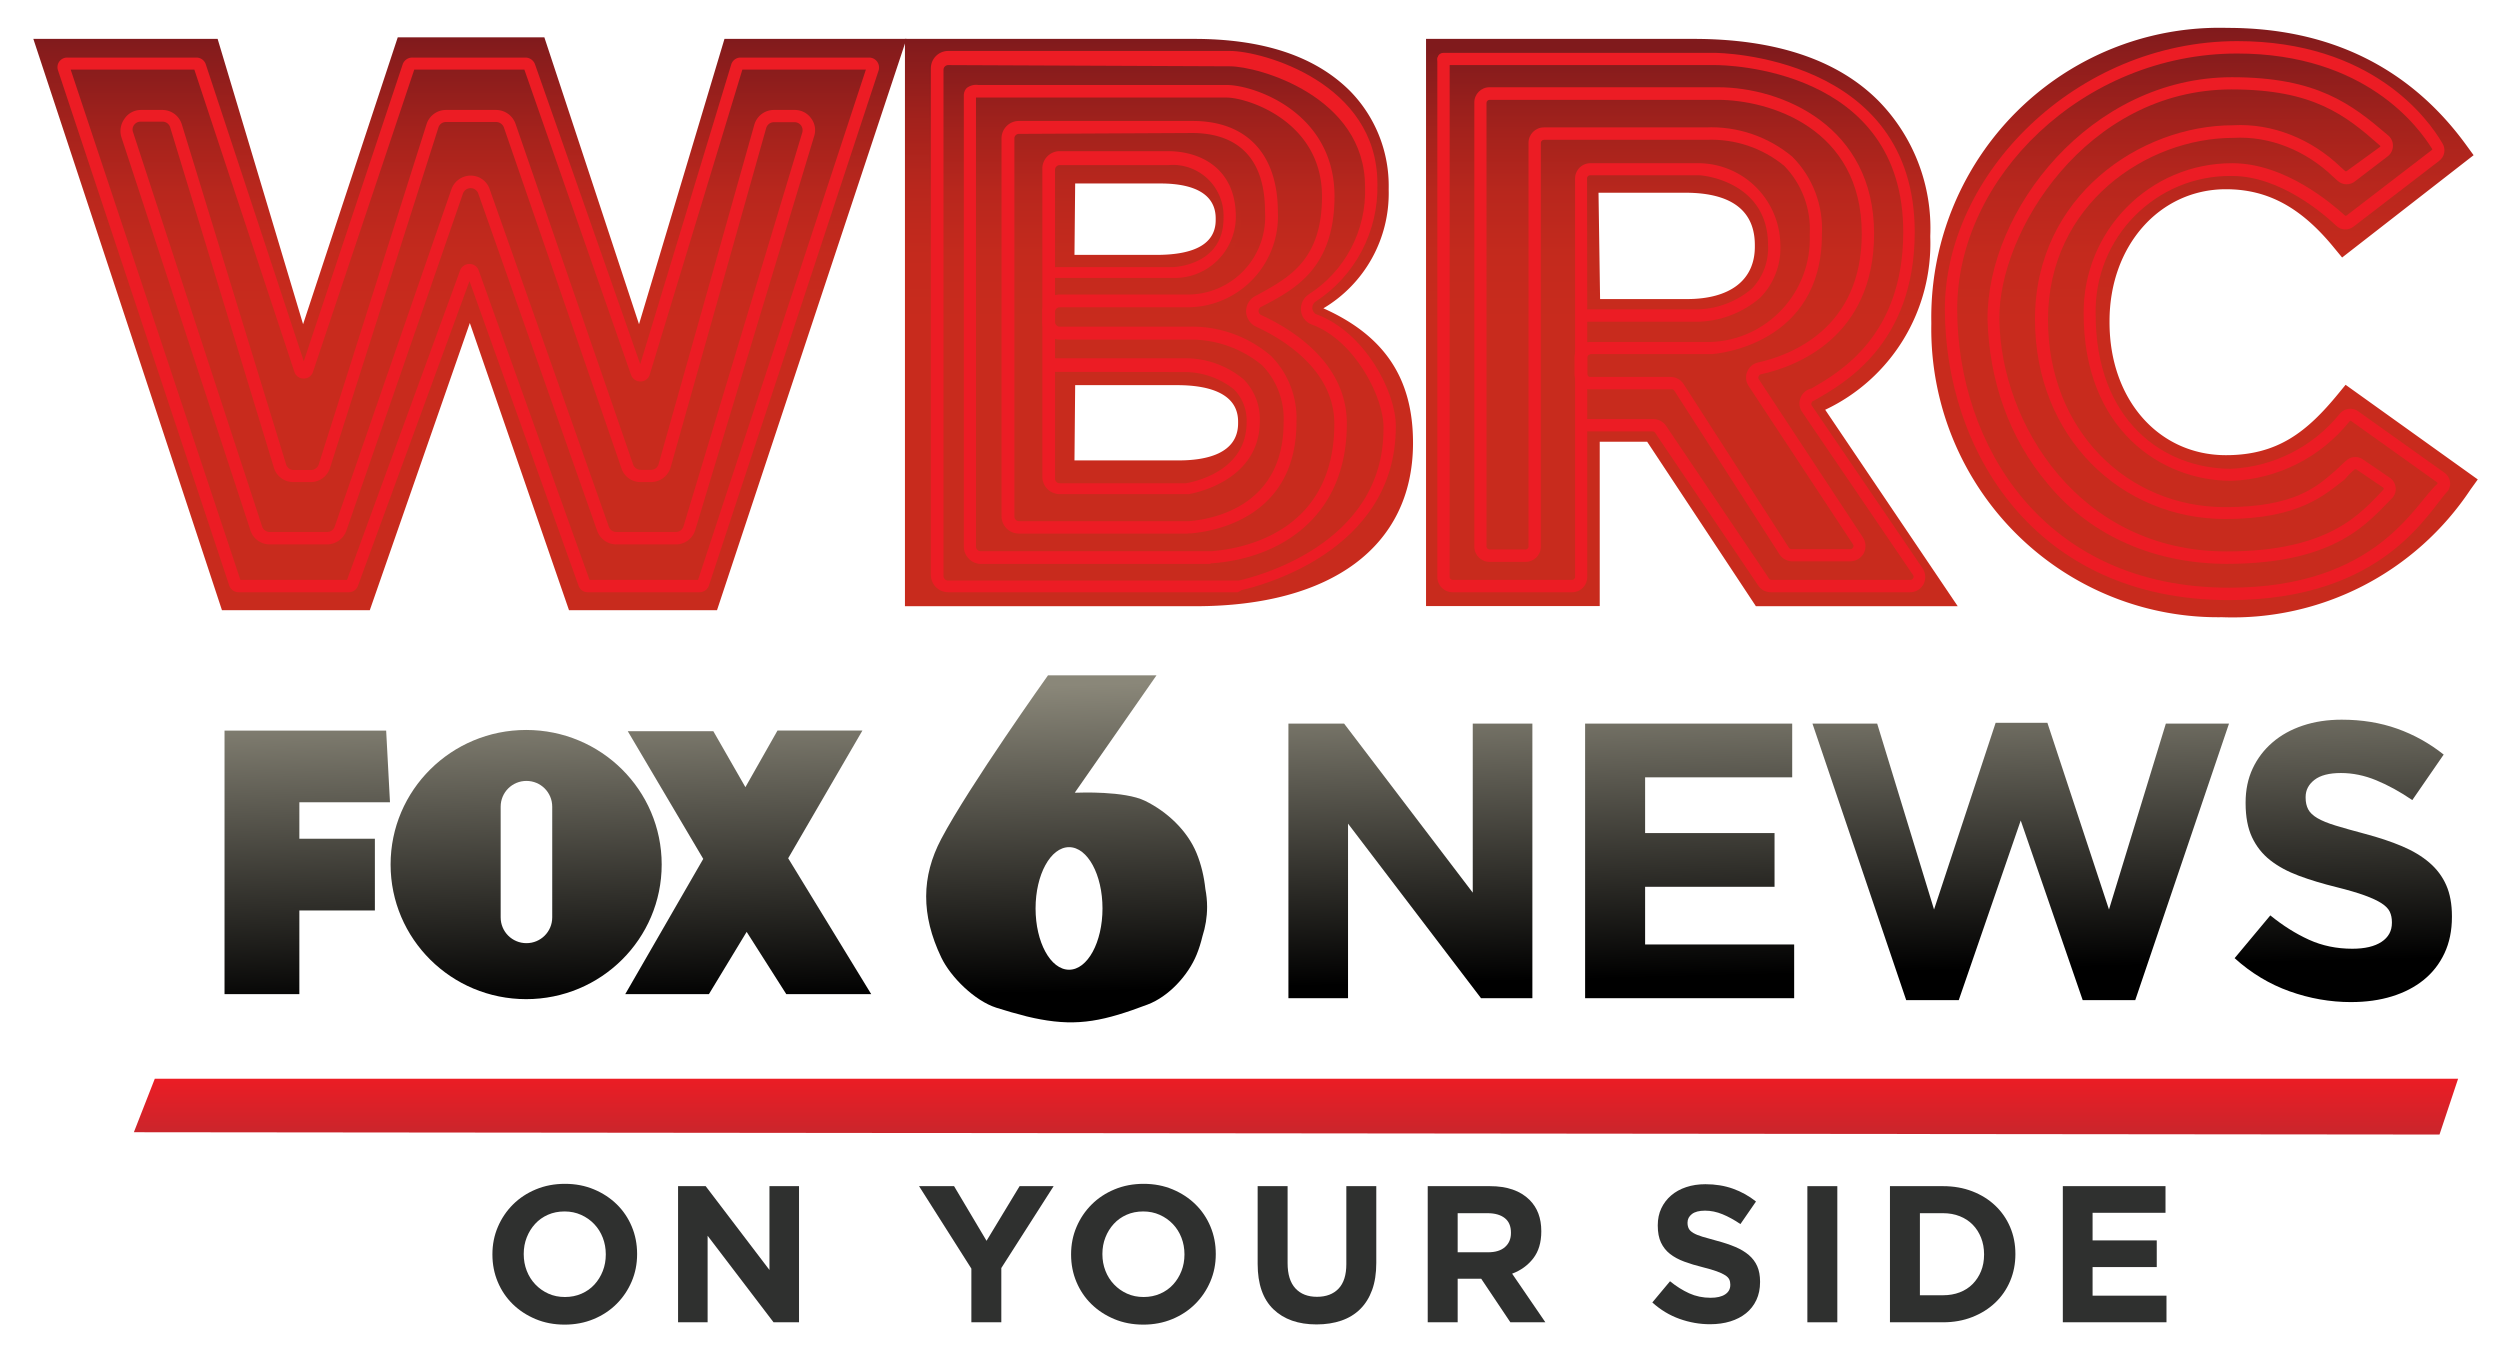 <?xml version="1.0" encoding="UTF-8" standalone="no"?>
<!-- Created with Inkscape (http://www.inkscape.org/) -->

<svg
   id="svg2985"
   version="1.1"
   inkscape:version="1.3.2 (091e20e, 2023-11-25, custom)"
   width="899.986"
   height="486.857"
   sodipodi:docname="Wbrc-news-black.svg"
   xmlns:inkscape="http://www.inkscape.org/namespaces/inkscape"
   xmlns:sodipodi="http://sodipodi.sourceforge.net/DTD/sodipodi-0.dtd"
   xmlns:xlink="http://www.w3.org/1999/xlink"
   xmlns="http://www.w3.org/2000/svg"
   xmlns:svg="http://www.w3.org/2000/svg"
   xmlns:rdf="http://www.w3.org/1999/02/22-rdf-syntax-ns#"
   xmlns:cc="http://creativecommons.org/ns#"
   xmlns:dc="http://purl.org/dc/elements/1.1/">
  <defs
     id="defs2989">
    <linearGradient
       id="linearGradient3921"
       inkscape:collect="always">
      <stop
         id="stop3923"
         offset="0"
         style="stop-color:black;stop-opacity:1" />
      <stop
         id="stop3925"
         offset="1"
         style="stop-color:#8a8779;stop-opacity:1" />
    </linearGradient>
    <linearGradient
       inkscape:collect="always"
       id="linearGradient3248">
      <stop
         style="stop-color:black;stop-opacity:1"
         offset="0"
         id="stop3250" />
      <stop
         style="stop-color:#8b887a;stop-opacity:1"
         offset="1"
         id="stop3252" />
    </linearGradient>
    <linearGradient
       inkscape:collect="always"
       id="linearGradient3069">
      <stop
         style="stop-color:#ed1c24;stop-opacity:1;"
         offset="0"
         id="stop3071" />
      <stop
         style="stop-color:#c8262c;stop-opacity:1"
         offset="1"
         id="stop3073" />
    </linearGradient>
    <linearGradient
       inkscape:collect="always"
       id="linearGradient3059">
      <stop
         style="stop-color:#861a1b;stop-opacity:1;"
         offset="0"
         id="stop3061" />
      <stop
         style="stop-color:#c9291d;stop-opacity:1"
         offset="1"
         id="stop3063" />
    </linearGradient>
    <linearGradient
       inkscape:collect="always"
       xlink:href="#linearGradient3059"
       id="linearGradient3065"
       x1="402.353"
       y1="33.178"
       x2="402.353"
       y2="234.917"
       gradientUnits="userSpaceOnUse" />
    <linearGradient
       inkscape:collect="always"
       xlink:href="#linearGradient3248"
       id="linearGradient3254"
       x1="487.53"
       y1="382.584"
       x2="487.53"
       y2="259.475"
       gradientUnits="userSpaceOnUse" />
    <linearGradient
       inkscape:collect="always"
       xlink:href="#linearGradient3059"
       id="linearGradient3365"
       gradientUnits="userSpaceOnUse"
       x1="402.353"
       y1="33.178"
       x2="402.353"
       y2="234.917" />
    <linearGradient
       inkscape:collect="always"
       xlink:href="#linearGradient3248"
       id="linearGradient3385"
       gradientUnits="userSpaceOnUse"
       x1="487.53"
       y1="382.584"
       x2="487.53"
       y2="259.475" />
    <linearGradient
       inkscape:collect="always"
       xlink:href="#linearGradient3059"
       id="linearGradient3647"
       gradientUnits="userSpaceOnUse"
       x1="402.353"
       y1="33.178"
       x2="402.353"
       y2="234.917" />
    <linearGradient
       inkscape:collect="always"
       xlink:href="#linearGradient3248"
       id="linearGradient3667"
       gradientUnits="userSpaceOnUse"
       x1="487.53"
       y1="382.584"
       x2="487.53"
       y2="259.475" />
    <linearGradient
       inkscape:collect="always"
       xlink:href="#linearGradient3059"
       id="linearGradient3737"
       gradientUnits="userSpaceOnUse"
       x1="402.353"
       y1="33.178"
       x2="402.353"
       y2="234.917" />
    <linearGradient
       inkscape:collect="always"
       xlink:href="#linearGradient3248"
       id="linearGradient3757"
       gradientUnits="userSpaceOnUse"
       x1="487.53"
       y1="382.584"
       x2="487.53"
       y2="259.475" />
    <linearGradient
       inkscape:collect="always"
       xlink:href="#linearGradient3069"
       id="linearGradient3780"
       gradientUnits="userSpaceOnUse"
       x1="548.598"
       y1="405.555"
       x2="548.598"
       y2="427.331" />
    <linearGradient
       inkscape:collect="always"
       xlink:href="#linearGradient3248"
       id="linearGradient3814"
       gradientUnits="userSpaceOnUse"
       x1="487.53"
       y1="382.584"
       x2="487.53"
       y2="259.475" />
    <linearGradient
       inkscape:collect="always"
       xlink:href="#linearGradient3059"
       id="linearGradient3848"
       gradientUnits="userSpaceOnUse"
       x1="402.353"
       y1="33.178"
       x2="402.353"
       y2="234.917" />
    <linearGradient
       inkscape:collect="always"
       xlink:href="#linearGradient3921"
       id="linearGradient3919"
       x1="457.591"
       y1="374.47"
       x2="454.868"
       y2="264.008"
       gradientUnits="userSpaceOnUse" />
    <linearGradient
       inkscape:collect="always"
       xlink:href="#linear-gradient"
       id="linearGradient55"
       gradientUnits="userSpaceOnUse"
       x1="62.84"
       y1="33.94"
       x2="62.84"
       y2="2.54" />
    <linearGradient
       id="linear-gradient"
       x1="62.84"
       y1="33.94"
       x2="62.84"
       y2="2.54"
       gradientUnits="userSpaceOnUse">
      <stop
         offset=".5"
         stop-color="#c82b1d"
         id="stop1" />
      <stop
         offset=".62"
         stop-color="#c42a1d"
         id="stop2" />
      <stop
         offset=".74"
         stop-color="#b8271d"
         id="stop3" />
      <stop
         offset=".85"
         stop-color="#a4221c"
         id="stop4" />
      <stop
         offset=".97"
         stop-color="#881c1c"
         id="stop5" />
      <stop
         offset="1"
         stop-color="#801a1c"
         id="stop6" />
    </linearGradient>
    <linearGradient
       inkscape:collect="always"
       xlink:href="#linear-gradient"
       id="linearGradient14"
       x1="62.84"
       y1="34.65"
       x2="62.84"
       y2="1.84" />
    <linearGradient
       inkscape:collect="always"
       xlink:href="#linear-gradient"
       id="linearGradient15"
       x1="102.51"
       y1="33.72"
       x2="102.51"
       y2="2.63" />
    <linearGradient
       inkscape:collect="always"
       xlink:href="#linear-gradient"
       id="linearGradient16"
       x1="102.51"
       y1="34.42"
       x2="102.51"
       y2="1.93" />
    <linearGradient
       inkscape:collect="always"
       xlink:href="#linear-gradient"
       id="linearGradient17"
       x1="132.88"
       y1="33.72"
       x2="132.88"
       y2="2.63" />
    <linearGradient
       inkscape:collect="always"
       xlink:href="#linear-gradient"
       id="linearGradient31"
       x1="133.2"
       y1="34.42"
       x2="133.2"
       y2="1.93" />
    <linearGradient
       inkscape:collect="always"
       xlink:href="#linear-gradient"
       id="linearGradient19"
       x1="162.59"
       y1="34.34"
       x2="162.59"
       y2="2.01" />
    <linearGradient
       inkscape:collect="always"
       xlink:href="#linear-gradient"
       id="linearGradient20"
       x1="162.73"
       y1="35.05"
       x2="162.73"
       y2="1.3" />
    <linearGradient
       inkscape:collect="always"
       xlink:href="#linear-gradient"
       id="linearGradient1"
       gradientUnits="userSpaceOnUse"
       x1="62.84"
       y1="33.94"
       x2="62.84"
       y2="2.54" />
    <linearGradient
       inkscape:collect="always"
       xlink:href="#linearGradient3921"
       id="linearGradient2"
       gradientUnits="userSpaceOnUse"
       x1="457.591"
       y1="374.47"
       x2="454.868"
       y2="264.008" />
    <linearGradient
       inkscape:collect="always"
       xlink:href="#linearGradient3921"
       id="linearGradient3"
       gradientUnits="userSpaceOnUse"
       x1="457.591"
       y1="374.47"
       x2="454.868"
       y2="264.008" />
    <linearGradient
       inkscape:collect="always"
       xlink:href="#linearGradient3921"
       id="linearGradient4"
       gradientUnits="userSpaceOnUse"
       x1="457.591"
       y1="374.47"
       x2="454.868"
       y2="264.008" />
    <linearGradient
       inkscape:collect="always"
       xlink:href="#linearGradient3921"
       id="linearGradient5"
       gradientUnits="userSpaceOnUse"
       x1="457.591"
       y1="374.47"
       x2="454.868"
       y2="264.008" />
    <linearGradient
       inkscape:collect="always"
       xlink:href="#linearGradient3921"
       id="linearGradient6"
       gradientUnits="userSpaceOnUse"
       x1="457.591"
       y1="374.47"
       x2="454.868"
       y2="264.008" />
    <linearGradient
       inkscape:collect="always"
       xlink:href="#linearGradient3921"
       id="linearGradient7"
       gradientUnits="userSpaceOnUse"
       x1="457.591"
       y1="374.47"
       x2="454.868"
       y2="264.008" />
    <linearGradient
       inkscape:collect="always"
       xlink:href="#linearGradient3921"
       id="linearGradient8"
       gradientUnits="userSpaceOnUse"
       x1="457.591"
       y1="374.47"
       x2="454.868"
       y2="264.008" />
    <linearGradient
       inkscape:collect="always"
       xlink:href="#linearGradient3921"
       id="linearGradient9"
       gradientUnits="userSpaceOnUse"
       x1="457.591"
       y1="374.47"
       x2="454.868"
       y2="264.008" />
  </defs>
  <sodipodi:namedview
     pagecolor="#ffffff"
     bordercolor="#666666"
     borderopacity="1"
     objecttolerance="10"
     gridtolerance="10"
     guidetolerance="10"
     inkscape:pageopacity="0"
     inkscape:pageshadow="2"
     inkscape:window-width="1920"
     inkscape:window-height="991"
     id="namedview2987"
     showgrid="false"
     inkscape:zoom="0.64521365"
     inkscape:cx="163.51173"
     inkscape:cy="349.49663"
     inkscape:window-x="-9"
     inkscape:window-y="-9"
     inkscape:window-maximized="1"
     inkscape:current-layer="svg2985"
     inkscape:showpageshadow="2"
     inkscape:pagecheckerboard="0"
     inkscape:deskcolor="#d1d1d1" />
  <g
     id="g3990"
     transform="translate(-46.452,-18.061)">
    <g
       style="fill:url(#linearGradient3919);fill-opacity:1"
       id="g3897">
      <path
         style="fill:url(#linearGradient2);fill-opacity:1;fill-rule:evenodd;stroke:none"
         d="M 127.281,281.062 V 306.875 320 v 25.812 30.125 h 26.938 v -30.125 h 27.188 V 320 h -27.188 v -13.125 h 32.625 l -1.375,-25.812 h -31.25 z"
         id="rect3158"
         inkscape:connector-curvature="0" />
      <path
         style="fill:url(#linearGradient3);fill-opacity:1;fill-rule:evenodd;stroke:none"
         d="m 235.875,280.844 c -26.954,0 -48.812,21.671 -48.812,48.438 0,26.766 21.859,48.469 48.812,48.469 26.954,0 48.781,-21.703 48.781,-48.469 0,-26.766 -21.828,-48.438 -48.781,-48.438 z m 0.094,18.344 c 5.144,0 9.281,4.137 9.281,9.281 v 39.844 c 0,5.144 -4.137,9.281 -9.281,9.281 -5.144,0 -9.281,-4.137 -9.281,-9.281 v -39.844 c 0,-5.144 4.137,-9.281 9.281,-9.281 z"
         id="path3169"
         inkscape:connector-curvature="0" />
      <path
         style="fill:url(#linearGradient4);fill-opacity:1;stroke:none"
         d="m 360.085,375.946 h -30.573 l -14.268,-22.42 -13.588,22.42 h -30.12 l 28.082,-48.691 -27.176,-45.973 h 30.8 l 11.55,20.156 11.55,-20.382 h 30.573 l -26.723,45.973 z"
         id="path3172"
         inkscape:connector-curvature="0" />
      <path
         style="fill:url(#linearGradient5);fill-opacity:1;stroke:none"
         d="m 423.719,261.188 c 0,0 -28.397,39.873 -38.438,58.906 -7.146,13.547 -7.291,27.3 0,42.594 3.446,7.228 12.156,15.679 19.781,18.125 3.784,1.214 7.201,2.181 10.375,2.969 0.178,0.047 0.353,0.111 0.531,0.156 0.441,0.107 0.913,0.214 1.344,0.312 1.036,0.239 2.063,0.472 3.125,0.656 0.106,0.018 0.206,0.045 0.312,0.062 0.041,0.008 0.084,0.024 0.125,0.031 13.896,2.596 23.25,0.542 38.719,-5.312 7.555,-2.859 14.569,-10.46 17.625,-17.938 0.863,-2.112 1.554,-4.326 2.094,-6.594 1.088,-3.377 1.688,-6.935 1.688,-10.594 0,-2.199 -0.222,-4.363 -0.625,-6.469 -0.469,-4.474 -1.508,-8.848 -3.156,-12.875 -3.345,-8.175 -10.655,-15.004 -18.594,-18.875 -7.34,-3.579 -23.589,-2.96 -24.844,-2.906 -0.135,-0.006 -0.271,-0.026 -0.406,-0.031 l 29.406,-42.219 z m 7.594,61.844 c 6.653,0 12.031,9.881 12.031,22.062 0,12.182 -5.378,22.062 -12.031,22.062 -6.653,0 -12.062,-9.881 -12.062,-22.062 0,-12.182 5.41,-22.062 12.062,-22.062 z"
         id="path3174"
         inkscape:connector-curvature="0" />
      <path
         d="m 510.275,278.555 h 20.05 l 46.31,60.857 v -60.857 h 21.464 v 98.842 h -18.495 l -47.87,-62.835 v 62.835 h -21.459 z"
         style="font-style:normal;font-weight:bold;font-size:34.95px;font-family:'Gotham Bold';text-align:start;text-anchor:start;fill:url(#linearGradient6);fill-opacity:1"
         id="path3219"
         inkscape:connector-curvature="0" />
      <path
         d="m 617.082,278.555 h 74.551 v 19.348 H 638.683 v 20.05 h 46.594 v 19.343 H 638.683 v 20.757 h 53.657 v 19.343 h -75.258 z"
         style="font-style:normal;font-weight:bold;font-size:34.95px;font-family:'Gotham Bold';text-align:start;text-anchor:start;fill:url(#linearGradient7);fill-opacity:1"
         id="path3221"
         inkscape:connector-curvature="0" />
      <path
         d="m 698.927,278.555 h 23.299 l 20.472,66.929 22.17,-67.209 h 18.637 l 22.17,67.209 20.472,-66.929 h 22.735 l -33.749,99.548 h -18.921 l -22.308,-64.671 -22.308,64.671 h -18.921 z"
         style="font-style:normal;font-weight:bold;font-size:34.95px;font-family:'Gotham Bold';text-align:start;text-anchor:start;fill:url(#linearGradient8);fill-opacity:1"
         id="path3223"
         inkscape:connector-curvature="0" />
      <path
         d="m 892.84,378.81 c -7.532,0 -14.922,-1.295 -22.17,-3.885 -7.248,-2.59 -13.836,-6.566 -19.766,-11.93 l 12.85,-15.392 c 4.516,3.671 9.151,6.589 13.905,8.754 4.754,2.165 9.955,3.247 15.603,3.247 4.519,2e-5 8.026,-0.824 10.521,-2.471 2.495,-1.647 3.742,-3.929 3.742,-6.845 v -0.284 c -8e-5,-1.413 -0.259,-2.661 -0.778,-3.742 -0.519,-1.082 -1.508,-2.093 -2.967,-3.036 -1.459,-0.942 -3.483,-1.884 -6.071,-2.825 -2.588,-0.941 -5.954,-1.928 -10.096,-2.962 -4.987,-1.224 -9.504,-2.589 -13.552,-4.096 -4.048,-1.507 -7.484,-3.366 -10.309,-5.578 -2.825,-2.212 -5.014,-4.965 -6.567,-8.261 -1.553,-3.295 -2.329,-7.39 -2.329,-12.285 v -0.28 c -10e-6,-4.519 0.847,-8.59 2.542,-12.214 1.695,-3.624 4.072,-6.754 7.132,-9.389 3.059,-2.636 6.707,-4.659 10.943,-6.072 4.236,-1.412 8.895,-2.118 13.976,-2.118 7.248,10e-5 13.908,1.082 19.981,3.247 6.073,2.165 11.65,5.271 16.732,9.318 l -11.294,16.379 c -4.427,-3.011 -8.758,-5.387 -12.994,-7.129 -4.236,-1.742 -8.471,-2.613 -12.705,-2.613 -4.237,8e-5 -7.415,0.824 -9.532,2.471 -2.117,1.648 -3.176,3.695 -3.176,6.143 v 0.284 c -3e-5,1.6 0.306,2.988 0.918,4.165 0.612,1.176 1.718,2.235 3.318,3.176 1.6,0.941 3.788,1.835 6.565,2.682 2.776,0.848 6.283,1.836 10.521,2.965 4.987,1.319 9.434,2.802 13.341,4.449 3.907,1.648 7.202,3.624 9.885,5.929 2.683,2.305 4.707,5.011 6.072,8.118 1.364,3.107 2.047,6.825 2.047,11.154 v 0.284 c -8e-5,4.895 -0.894,9.249 -2.682,13.061 -1.788,3.812 -4.283,7.012 -7.483,9.601 -3.2,2.588 -7.012,4.565 -11.436,5.931 -4.424,1.366 -9.319,2.049 -14.685,2.049 z"
         style="font-style:normal;font-weight:bold;font-size:34.95px;font-family:'Gotham Bold';text-align:start;text-anchor:start;fill:url(#linearGradient9);fill-opacity:1"
         id="path3225"
         inkscape:connector-curvature="0" />
    </g>
    <path
       inkscape:connector-curvature="0"
       id="path3067"
       d="m 94.644,425.656 7.538,-19.264 h 829.179 l -6.7,20.101 z"
       style="fill:url(#linearGradient3780);fill-opacity:1;stroke:none" />
    <g
       id="g3978">
      <path
         d="m 249.832,484.977 c 2.146,10e-6 4.13,-0.397 5.95,-1.19 1.82,-0.793 3.372,-1.89 4.657,-3.29 1.284,-1.4 2.287,-3.022 3.01,-4.866 0.723,-1.844 1.084,-3.815 1.084,-5.915 v -0.141 c -4e-5,-2.099 -0.361,-4.083 -1.084,-5.95 -0.723,-1.867 -1.749,-3.501 -3.08,-4.901 -1.33,-1.4 -2.906,-2.509 -4.726,-3.325 -1.82,-0.817 -3.804,-1.225 -5.95,-1.225 -2.193,4e-5 -4.189,0.397 -5.986,1.19 -1.798,0.793 -3.338,1.89 -4.621,3.29 -1.283,1.4 -2.287,3.022 -3.01,4.866 -0.724,1.844 -1.085,3.816 -1.085,5.917 v 0.139 c 0,2.101 0.362,4.085 1.085,5.951 0.724,1.867 1.75,3.5 3.081,4.9 1.33,1.4 2.894,2.509 4.691,3.325 1.797,0.817 3.792,1.225 5.985,1.225 z m -0.139,9.941 c -3.782,0 -7.259,-0.665 -10.433,-1.996 -3.173,-1.33 -5.915,-3.127 -8.226,-5.39 -2.31,-2.263 -4.107,-4.924 -5.39,-7.981 -1.283,-3.057 -1.925,-6.336 -1.925,-9.835 v -0.141 c -2e-5,-3.5 0.653,-6.778 1.96,-9.835 1.307,-3.057 3.115,-5.741 5.426,-8.051 2.31,-2.31 5.064,-4.131 8.261,-5.461 3.197,-1.33 6.685,-1.995 10.466,-1.996 3.78,5e-5 7.257,0.665 10.431,1.996 3.174,1.33 5.916,3.127 8.227,5.39 2.31,2.263 4.107,4.924 5.39,7.981 1.283,3.057 1.925,6.337 1.925,9.838 v 0.139 c -6e-5,3.501 -0.653,6.78 -1.96,9.836 -1.307,3.057 -3.115,5.74 -5.426,8.05 -2.31,2.31 -5.064,4.131 -8.261,5.461 -3.197,1.33 -6.686,1.996 -10.466,1.996 z"
         style="font-style:normal;font-weight:bold;font-size:34.95px;font-family:'Gotham Bold';text-align:start;text-anchor:start;fill:#2f302f;fill-opacity:1"
         id="path3274"
         inkscape:connector-curvature="0" />
      <path
         d="m 290.551,445.071 h 9.941 l 22.961,30.174 v -30.174 h 10.642 v 49.007 h -9.17 l -23.734,-31.155 v 31.155 H 290.551 Z"
         style="font-style:normal;font-weight:bold;font-size:34.95px;font-family:'Gotham Bold';text-align:start;text-anchor:start;fill:#2f302f;fill-opacity:1"
         id="path3276"
         inkscape:connector-curvature="0" />
      <path
         d="m 396.142,474.755 -18.833,-29.685 h 12.601 l 11.693,19.673 11.9,-19.673 h 12.253 l -18.833,29.475 v 19.532 h -10.781 z"
         style="font-style:normal;font-weight:bold;font-size:34.95px;font-family:'Gotham Bold';text-align:start;text-anchor:start;fill:#2f302f;fill-opacity:1"
         id="path3278"
         inkscape:connector-curvature="0" />
      <path
         d="m 458.15,484.977 c 2.146,10e-6 4.13,-0.397 5.95,-1.19 1.82,-0.793 3.372,-1.89 4.657,-3.29 1.284,-1.4 2.287,-3.022 3.01,-4.866 0.723,-1.844 1.084,-3.815 1.084,-5.915 v -0.141 c -4e-5,-2.099 -0.361,-4.083 -1.084,-5.95 -0.723,-1.867 -1.749,-3.501 -3.08,-4.901 -1.33,-1.4 -2.906,-2.509 -4.726,-3.325 -1.82,-0.817 -3.804,-1.225 -5.95,-1.225 -2.194,4e-5 -4.189,0.397 -5.986,1.19 -1.798,0.793 -3.338,1.89 -4.621,3.29 -1.283,1.4 -2.287,3.022 -3.01,4.866 -0.724,1.844 -1.085,3.816 -1.085,5.917 v 0.139 c -2e-5,2.101 0.362,4.085 1.085,5.951 0.724,1.867 1.75,3.5 3.081,4.9 1.33,1.4 2.894,2.509 4.691,3.325 1.797,0.817 3.792,1.225 5.985,1.225 z m -0.139,9.941 c -3.782,0 -7.259,-0.665 -10.433,-1.996 -3.173,-1.33 -5.915,-3.127 -8.226,-5.39 -2.31,-2.263 -4.107,-4.924 -5.39,-7.981 -1.283,-3.057 -1.925,-6.336 -1.925,-9.835 v -0.141 c 0,-3.5 0.653,-6.778 1.96,-9.835 1.307,-3.057 3.115,-5.741 5.426,-8.051 2.31,-2.31 5.064,-4.131 8.261,-5.461 3.197,-1.33 6.685,-1.995 10.466,-1.996 3.78,5e-5 7.257,0.665 10.431,1.996 3.174,1.33 5.916,3.127 8.227,5.39 2.31,2.263 4.107,4.924 5.39,7.981 1.283,3.057 1.925,6.337 1.925,9.838 v 0.139 c -6e-5,3.501 -0.653,6.78 -1.96,9.836 -1.307,3.057 -3.115,5.74 -5.426,8.05 -2.31,2.31 -5.064,4.131 -8.261,5.461 -3.197,1.33 -6.686,1.996 -10.466,1.996 z"
         style="font-style:normal;font-weight:bold;font-size:34.95px;font-family:'Gotham Bold';text-align:start;text-anchor:start;fill:#2f302f;fill-opacity:1"
         id="path3280"
         inkscape:connector-curvature="0" />
      <path
         d="m 520.412,494.847 c -6.582,0 -11.763,-1.82 -15.543,-5.46 -3.78,-3.64 -5.67,-9.077 -5.67,-16.311 v -28.005 h 10.781 v 27.725 c -2e-5,4.014 0.934,7.036 2.801,9.065 1.867,2.03 4.457,3.045 7.77,3.045 3.314,1e-5 5.905,-0.98 7.772,-2.94 1.867,-1.96 2.8,-4.9 2.8,-8.822 v -28.074 h 10.783 v 27.655 c -4e-5,3.733 -0.502,6.977 -1.505,9.731 -1.003,2.754 -2.439,5.052 -4.306,6.896 -1.867,1.843 -4.131,3.22 -6.791,4.13 -2.66,0.91 -5.624,1.365 -8.891,1.365 z"
         style="font-style:normal;font-weight:bold;font-size:34.95px;font-family:'Gotham Bold';text-align:start;text-anchor:start;fill:#2f302f;fill-opacity:1"
         id="path3282"
         inkscape:connector-curvature="0" />
      <path
         d="m 582.127,468.876 c 2.659,3e-5 4.701,-0.63 6.124,-1.891 1.424,-1.261 2.135,-2.941 2.135,-5.042 v -0.139 c -4e-5,-2.333 -0.747,-4.083 -2.24,-5.25 -1.493,-1.167 -3.571,-1.751 -6.231,-1.751 h -10.71 v 14.073 z m -21.703,-23.805 h 22.401 c 6.207,5e-5 10.968,1.657 14.283,4.972 2.8,2.8 4.2,6.534 4.2,11.202 v 0.139 c -4e-5,3.968 -0.969,7.201 -2.906,9.698 -1.937,2.497 -4.469,4.329 -7.595,5.495 l 11.971,17.502 H 590.178 L 579.677,478.396 h -0.141 -8.33 v 15.682 h -10.781 z"
         style="font-style:normal;font-weight:bold;font-size:34.95px;font-family:'Gotham Bold';text-align:start;text-anchor:start;fill:#2f302f;fill-opacity:1"
         id="path3284"
         inkscape:connector-curvature="0" />
      <path
         d="m 662.07,494.779 c -3.735,0 -7.399,-0.642 -10.992,-1.926 -3.594,-1.284 -6.86,-3.256 -9.8,-5.915 l 6.371,-7.632 c 2.239,1.82 4.537,3.267 6.895,4.34 2.357,1.073 4.936,1.61 7.736,1.61 2.24,2e-5 3.979,-0.408 5.216,-1.225 1.237,-0.817 1.856,-1.948 1.856,-3.394 v -0.141 c -4e-5,-0.701 -0.129,-1.319 -0.386,-1.856 -0.257,-0.536 -0.747,-1.038 -1.471,-1.505 -0.724,-0.467 -1.727,-0.934 -3.01,-1.4 -1.283,-0.466 -2.952,-0.956 -5.006,-1.469 -2.473,-0.607 -4.712,-1.284 -6.719,-2.031 -2.007,-0.747 -3.711,-1.669 -5.112,-2.766 -1.401,-1.097 -2.486,-2.462 -3.256,-4.096 -0.77,-1.634 -1.155,-3.664 -1.155,-6.091 v -0.139 c 0,-2.24 0.42,-4.259 1.261,-6.056 0.84,-1.797 2.019,-3.349 3.536,-4.655 1.517,-1.307 3.325,-2.31 5.426,-3.01 2.1,-0.7 4.41,-1.05 6.93,-1.05 3.594,5e-5 6.896,0.537 9.907,1.61 3.011,1.073 5.776,2.613 8.296,4.62 l -5.6,8.121 c -2.195,-1.493 -4.342,-2.671 -6.443,-3.535 -2.1,-0.864 -4.2,-1.296 -6.299,-1.296 -2.101,4e-5 -3.676,0.408 -4.726,1.225 -1.05,0.817 -1.575,1.832 -1.575,3.046 v 0.141 c 0,0.793 0.152,1.482 0.455,2.065 0.303,0.583 0.852,1.108 1.645,1.575 0.793,0.467 1.878,0.91 3.255,1.33 1.377,0.42 3.115,0.91 5.216,1.47 2.473,0.654 4.677,1.389 6.615,2.206 1.937,0.817 3.571,1.797 4.901,2.94 1.33,1.143 2.334,2.485 3.01,4.025 0.677,1.54 1.015,3.384 1.015,5.53 v 0.141 c -4e-5,2.427 -0.443,4.586 -1.33,6.476 -0.887,1.89 -2.123,3.477 -3.71,4.76 -1.587,1.283 -3.477,2.264 -5.67,2.941 -2.194,0.677 -4.621,1.016 -7.281,1.016 z"
         style="font-style:normal;font-weight:bold;font-size:34.95px;font-family:'Gotham Bold';text-align:start;text-anchor:start;fill:#2f302f;fill-opacity:1"
         id="path3286"
         inkscape:connector-curvature="0" />
      <path
         d="m 697.096,445.071 h 10.781 v 49.007 h -10.781 z"
         style="font-style:normal;font-weight:bold;font-size:34.95px;font-family:'Gotham Bold';text-align:start;text-anchor:start;fill:#2f302f;fill-opacity:1"
         id="path3288"
         inkscape:connector-curvature="0" />
      <path
         d="m 745.937,484.346 c 2.193,1e-5 4.2,-0.35 6.021,-1.05 1.82,-0.7 3.372,-1.704 4.655,-3.01 1.283,-1.307 2.287,-2.847 3.01,-4.62 0.724,-1.773 1.085,-3.757 1.085,-5.95 v -0.141 c -4e-5,-2.146 -0.362,-4.13 -1.085,-5.95 -0.724,-1.82 -1.727,-3.384 -3.01,-4.691 -1.283,-1.307 -2.835,-2.322 -4.655,-3.046 -1.82,-0.724 -3.827,-1.085 -6.021,-1.085 h -8.33 v 29.544 z m -19.111,-39.275 h 19.111 c 3.827,5e-5 7.339,0.619 10.536,1.856 3.197,1.237 5.95,2.952 8.261,5.146 2.31,2.194 4.096,4.772 5.356,7.736 1.26,2.964 1.891,6.173 1.891,9.627 v 0.139 c -4e-5,3.454 -0.63,6.674 -1.891,9.661 -1.261,2.987 -3.046,5.577 -5.356,7.772 -2.31,2.194 -5.064,3.921 -8.261,5.181 -3.197,1.26 -6.709,1.89 -10.536,1.89 h -19.111 z"
         style="font-style:normal;font-weight:bold;font-size:34.95px;font-family:'Gotham Bold';text-align:start;text-anchor:start;fill:#2f302f;fill-opacity:1"
         id="path3290"
         inkscape:connector-curvature="0" />
      <path
         d="m 789.058,445.071 h 36.964 v 9.593 h -26.253 v 9.941 h 23.102 v 9.591 h -23.102 v 10.292 h 26.604 v 9.591 h -37.314 z"
         style="font-style:normal;font-weight:bold;font-size:34.95px;font-family:'Gotham Bold';text-align:start;text-anchor:start;fill:#2f302f;fill-opacity:1"
         id="path3292"
         inkscape:connector-curvature="0" />
    </g>
  </g>
  <g
     id="g14-1"
     transform="matrix(6.253,0,0,6.286,-223.926,1.869)">
    <g
       id="WBRC_GRP-4">
      <g
         id="g13-1">
        <g
           id="_Group_2-8">
          <path
             id="_Compound_Path_-9"
             d="m 38.71,2.63 h 9.1 l 5.42,18 6,-18.08 h 7.42 l 6,18.08 5.42,-18 H 87 L 76.58,33.94 h -7.5 L 62.86,16 56.6,33.94 h -7.5 z"
             fill="url(#linear-gradient)"
             style="fill:url(#linearGradient55)" />
          <path
             id="_Compound_Path_2-7"
             d="M 77.09,34.65 H 68.57 L 62.86,18.2 57.1,34.65 H 48.59 L 37.73,1.93 h 10.61 l 4.92,16.34 5.45,-16.43 h 8.44 L 72.6,18.27 77.52,1.93 H 88 Z m -7.51,-1.42 h 6.49 L 86,3.34 H 78.57 L 72.66,23 66.12,3.25 H 59.73 L 53.19,23 47.28,3.34 h -7.59 l 9.92,29.89 h 6.49 l 6.76,-19.34 z"
             fill="url(#linear-gradient-2)"
             style="fill:url(#linearGradient14)" />
        </g>
        <g
           id="_Group_3-1">
          <path
             id="_Compound_Path_3-4"
             d="m 88.61,2.63 h 15.94 c 3.91,0 6.66,1 8.49,2.76 a 7,7 0 0 1 2,5.06 v 0.09 c 0,3.59 -2,5.73 -4.79,6.92 3.77,1.25 6.17,3.38 6.17,7.6 v 0.09 c 0,5.32 -4.35,8.57 -11.77,8.57 h -16 z m 17.94,9.59 c 0,-1.73 -1.37,-2.66 -3.9,-2.66 H 97 V 15 h 5.41 c 2.62,0 4.13,-0.89 4.13,-2.71 z m -3,8.84 H 97 v 5.73 h 6.66 c 2.66,0 4.13,-1 4.13,-2.84 v -0.09 c 0.01,-1.69 -1.33,-2.8 -4.21,-2.8 z"
             fill="url(#linear-gradient-3)"
             style="fill:url(#linearGradient15)" />
          <path
             id="_Compound_Path_4-7"
             d="M 104.64,34.42 H 87.91 V 1.93 h 16.64 c 4,0 7,1 9,3 a 7.74,7.74 0 0 1 2.21,5.57 v 0.09 A 7.65,7.65 0 0 1 112,17.36 c 3.51,1.56 5.16,4 5.16,7.7 v 0.09 c -0.04,5.85 -4.7,9.27 -12.52,9.27 z M 89.32,33 h 15.32 c 6.93,0 11.06,-2.94 11.06,-7.86 v -0.09 c 0,-3.49 -1.75,-5.63 -5.68,-6.92 l -1.77,-0.58 1.71,-0.75 c 2.89,-1.26 4.37,-3.37 4.37,-6.27 v -0.09 a 6.27,6.27 0 0 0 -1.8,-4.57 c -1.72,-1.68 -4.41,-2.54 -8,-2.54 H 89.32 Z m 14.35,-5.51 H 96.3 v -7.14 h 7.28 c 4.44,0 4.92,2.45 4.92,3.51 V 24 c 0,1 -0.5,3.5 -4.83,3.5 z m -6,-1.42 h 6 c 1.56,0 3.42,-0.37 3.42,-2.13 v -0.09 c 0,-1.73 -1.91,-2.09 -3.51,-2.09 h -5.87 z m 4.71,-10.35 H 96.3 V 8.85 h 6.35 c 4.16,0 4.61,2.36 4.61,3.37 v 0.09 c 0,1.28 -0.63,3.42 -4.84,3.42 z M 97.67,14.3 h 4.71 c 2.27,0 3.42,-0.67 3.42,-2 v -0.09 c 0,-1.29 -1.07,-2 -3.19,-2 h -4.9 z"
             fill="url(#linear-gradient-4)"
             style="fill:url(#linearGradient16)" />
        </g>
        <g
           id="_Group_4-4">
          <path
             id="_Compound_Path_5-0"
             d="m 118.59,2.63 h 14.69 c 4.75,0 8,1.25 10.13,3.33 a 9.72,9.72 0 0 1 2.75,7.24 v 0.09 a 9.84,9.84 0 0 1 -6.39,9.59 l 7.41,10.84 h -9.9 L 131,24.3 h -3.8 v 9.42 h -8.61 z m 14.34,14.92 c 2.88,0 4.61,-1.42 4.61,-3.68 v -0.09 c 0,-2.49 -1.82,-3.73 -4.66,-3.73 h -5.68 v 7.5 z"
             fill="url(#linear-gradient-5)"
             style="fill:url(#linearGradient17)" />
          <path
             id="_Compound_Path_6-7"
             d="M 148.52,34.42 H 136.9 L 130.64,25 h -2.73 v 9.41 h -10 V 1.93 h 15.4 c 4.7,0 8.28,1.19 10.63,3.53 a 10.39,10.39 0 0 1 3,7.74 v 0.09 a 10.52,10.52 0 0 1 -6.05,9.88 z M 137.66,33 h 8.18 l -7.15,-10.44 0.8,-0.34 a 9.18,9.18 0 0 0 6,-8.94 V 13.2 a 9.06,9.06 0 0 0 -2.54,-6.74 c -2.08,-2.07 -5.31,-3.12 -9.63,-3.12 h -14 V 33 h 7.2 v -9.41 h 4.91 z m -4.73,-14.75 h -6.44 V 9.34 h 6.39 c 3.37,0 5.37,1.66 5.37,4.44 v 0.09 c 0,2.67 -2.09,4.39 -5.32,4.39 z m -5,-1.42 h 5 c 2.48,0 3.91,-1.08 3.91,-3 v -0.09 c 0,-2.5 -2.15,-3 -4,-3 h -5 z"
             fill="url(#linear-gradient-6)"
             style="fill:url(#linearGradient1)" />
        </g>
        <g
           id="_Group_5-5">
          <path
             id="_Compound_Path_7-9"
             d="M 147.71,18.26 V 18.17 A 15.93,15.93 0 0 1 164.05,2 c 6.35,0 10.44,2.67 13.19,6.44 l -6.48,5 c -1.78,-2.18 -3.82,-3.64 -6.8,-3.64 -4.35,0 -7.41,3.73 -7.41,8.26 v 0.08 c 0,4.67 3.06,8.31 7.41,8.31 3.25,0 5.15,-1.51 7,-3.78 l 6.48,4.62 a 16.33,16.33 0 0 1 -29.75,-9.06 z"
             fill="url(#linear-gradient-7)"
             style="fill:url(#linearGradient19)" />
          <path
             id="_Compound_Path_8-3"
             d="M 163.74,35.05 A 16.51,16.51 0 0 1 147,18.26 V 18.17 A 16.59,16.59 0 0 1 164.05,1.3 c 5.88,0 10.51,2.27 13.76,6.73 l 0.41,0.56 -7.57,5.86 -0.44,-0.53 c -1.91,-2.34 -3.84,-3.38 -6.25,-3.38 -3.82,0 -6.7,3.24 -6.7,7.55 v 0.08 c 0,4.41 2.82,7.6 6.7,7.6 3,0 4.68,-1.35 6.47,-3.52 l 0.42,-0.51 7.61,5.42 -0.42,0.58 a 16.45,16.45 0 0 1 -14.3,7.31 z m 0.31,-32.33 a 15.2,15.2 0 0 0 -15.63,15.45 v 0.09 a 15,15 0 0 0 15.32,15.37 14.84,14.84 0 0 0 12.72,-6.15 l -5.36,-3.82 a 8.94,8.94 0 0 1 -7.1,3.53 c -4.63,0 -8.12,-3.88 -8.12,-9 v -0.08 c 0,-5.12 3.49,-9 8.12,-9 a 8.75,8.75 0 0 1 6.9,3.37 l 5.39,-4.17 C 173.27,4.55 169.28,2.72 164.05,2.72 Z"
             fill="url(#linear-gradient-8)"
             style="fill:url(#linearGradient20)" />
        </g>
      </g>
      <path
         class="cls-9"
         d="M 76.08,33.62 H 69.65 A 0.56,0.56 0 0 1 69.12,33.25 L 62.84,15.8 56.42,33.25 a 0.56,0.56 0 0 1 -0.53,0.37 H 49.55 A 0.57,0.57 0 0 1 49.01,33.24 L 39.15,3.73 A 0.55,0.55 0 0 1 39.23,3.22 0.56,0.56 0 0 1 39.69,3 h 7.43 a 0.57,0.57 0 0 1 0.54,0.39 l 5.64,17 L 59,3.37 A 0.58,0.58 0 0 1 59.56,3 h 6.51 a 0.59,0.59 0 0 1 0.54,0.38 L 72.67,20.56 77.91,3.39 A 0.56,0.56 0 0 1 78.45,3 h 7.4 a 0.57,0.57 0 0 1 0.54,0.75 l -9.77,29.5 a 0.57,0.57 0 0 1 -0.54,0.37 z M 69.75,32.91 H 76 L 85.66,3.69 h -7.11 l -5.33,17.46 a 0.56,0.56 0 0 1 -0.53,0.4 0.57,0.57 0 0 1 -0.55,-0.38 L 66,3.69 H 59.66 L 53.83,21 A 0.55,0.55 0 0 1 53.3,21.38 0.55,0.55 0 0 1 52.76,21 L 47,3.69 h -7.12 l 9.77,29.22 h 6.14 L 62.3,15.19 a 0.57,0.57 0 0 1 0.54,-0.37 0.56,0.56 0 0 1 0.53,0.37 z"
         id="_Group_6-3"
         style="fill:#ec1c24" />
      <path
         class="cls-9"
         d="M 74.72,30.88 H 71.29 A 1.17,1.17 0 0 1 70.19,30.1 L 63.34,10.77 a 0.47,0.47 0 0 0 -0.87,0 L 55.75,30.1 a 1.19,1.19 0 0 1 -1.11,0.78 h -3.3 a 1.16,1.16 0 0 1 -1.11,-0.8 L 42.79,7.53 a 1.19,1.19 0 0 1 0.17,-1 A 1.14,1.14 0 0 1 43.9,6 h 1.27 a 1.17,1.17 0 0 1 1.11,0.83 l 6,19.46 a 0.46,0.46 0 0 0 0.44,0.33 h 1 A 0.47,0.47 0 0 0 54.16,26.3 L 60.37,6.81 A 1.17,1.17 0 0 1 61.48,6 h 2.9 a 1.19,1.19 0 0 1 1.11,0.79 l 6.77,19.51 a 0.46,0.46 0 0 0 0.43,0.31 h 0.6 a 0.45,0.45 0 0 0 0.44,-0.34 L 79.24,6.84 A 1.17,1.17 0 0 1 80.36,6 h 1.22 a 1.15,1.15 0 0 1 0.93,0.48 1.12,1.12 0 0 1 0.18,1 l -6.85,22.57 a 1.16,1.16 0 0 1 -1.12,0.83 z M 62.91,9.76 A 1.15,1.15 0 0 1 64,10.53 l 6.86,19.33 a 0.46,0.46 0 0 0 0.43,0.31 h 3.43 a 0.46,0.46 0 0 0 0.44,-0.32 L 82,7.29 A 0.47,0.47 0 0 0 81.93,6.89 0.47,0.47 0 0 0 81.56,6.7 h -1.2 a 0.47,0.47 0 0 0 -0.44,0.34 l -5.5,19.43 a 1.18,1.18 0 0 1 -1.13,0.84 h -0.6 a 1.15,1.15 0 0 1 -1.1,-0.78 L 64.82,7 A 0.48,0.48 0 0 0 64.38,6.69 h -2.9 A 0.45,0.45 0 0 0 61.05,7.01 L 54.81,26.5 a 1.16,1.16 0 0 1 -1.11,0.81 h -1 A 1.16,1.16 0 0 1 51.58,26.49 L 45.61,7 A 0.46,0.46 0 0 0 45.17,6.67 H 43.9 a 0.45,0.45 0 0 0 -0.37,0.19 0.43,0.43 0 0 0 -0.06,0.41 l 7.43,22.58 a 0.46,0.46 0 0 0 0.44,0.32 h 3.3 a 0.46,0.46 0 0 0 0.44,-0.31 L 61.8,10.54 a 1.18,1.18 0 0 1 1.11,-0.78 z"
         id="_Group_7-3"
         style="fill:#ec1c24" />
      <path
         class="cls-9"
         d="m 104,28 h -7.18 a 1,1 0 0 1 -1,-1 V 9.36 a 1,1 0 0 1 1,-1 h 6.23 c 1.89,0 3.91,1 3.91,3.76 a 3.52,3.52 0 0 1 -3.62,3.5 h -6.79 v 4.6 H 104 a 5.27,5.27 0 0 1 3.4,1.2 3.22,3.22 0 0 1 0.94,2.39 c 0,3.39 -3.67,4.12 -4.09,4.19 z m -7.45,-7 v 6.11 a 0.27,0.27 0 0 0 0.27,0.27 h 7.26 c 0.58,-0.1 3.5,-0.74 3.5,-3.49 a 2.52,2.52 0 0 0 -0.72,-1.88 4.57,4.57 0 0 0 -2.9,-1 z m 0,-6 h 6.78 c 0.11,0 2.92,-0.12 2.92,-2.79 a 2.92,2.92 0 0 0 -3.19,-3.05 h -6.24 a 0.27,0.27 0 0 0 -0.27,0.27 z"
         id="_Group_8-7"
         style="fill:#ec1c24" />
      <path
         class="cls-9"
         d="m 104.19,30.26 h -9.72 a 1,1 0 0 1 -1,-1 V 7.63 a 1,1 0 0 1 1,-1 h 10 c 3.12,0 4.91,1.9 4.91,5.22 a 5.21,5.21 0 0 1 -5.08,5.45 h -7.48 a 0.27,0.27 0 0 0 -0.27,0.26 v 0.58 a 0.27,0.27 0 0 0 0.27,0.27 h 7.48 a 7,7 0 0 1 4.7,1.69 5.07,5.07 0 0 1 1.45,3.78 c 0,5.43 -4.66,6.25 -6.08,6.37 h -0.14 z M 94.47,7.37 a 0.26,0.26 0 0 0 -0.26,0.26 v 21.65 a 0.27,0.27 0 0 0 0.26,0.27 h 9.8 c 1.63,-0.14 5.44,-1 5.44,-5.66 a 4.38,4.38 0 0 0 -1.24,-3.27 6.49,6.49 0 0 0 -4.16,-1.47 h -7.49 a 1,1 0 0 1 -1,-1 v -0.58 a 1,1 0 0 1 1,-1 h 7.44 a 4.45,4.45 0 0 0 4.38,-4.74 c 0,-3.73 -2.29,-4.51 -4.2,-4.51 z"
         id="_Group_9-5"
         style="fill:#ec1c24" />
      <path
         class="cls-9"
         d="M 105.52,32 H 92.3 a 1,1 0 0 1 -1,-1 V 5.2 a 0.62,0.62 0 0 1 0.17,-0.46 0.89,0.89 0 0 1 0.66,-0.17 h 14.3 c 1.59,0 6.21,1.57 6.21,6.37 0,4.13 -2.29,5.33 -4.13,6.29 l -0.1,0.05 a 0.26,0.26 0 0 0 -0.14,0.24 0.25,0.25 0 0 0 0.16,0.23 c 1.83,0.84 4.92,2.77 4.92,6.21 0,5.48 -4,7.73 -7.74,8 h -0.12 z M 92,5.28 V 31 a 0.27,0.27 0 0 0 0.26,0.27 h 13.28 c 1.67,-0.12 7.09,-1 7.09,-7.3 0,-3 -2.82,-4.79 -4.51,-5.56 a 1,1 0 0 1 -0.57,-0.86 1,1 0 0 1 0.52,-0.89 l 0.1,-0.05 c 1.84,-1 3.75,-2 3.75,-5.66 0,-4.3 -4.29,-5.66 -5.5,-5.66 H 92 Z"
         id="_Group_10-2"
         style="fill:#ec1c24" />
      <path
         class="cls-9"
         d="M 107.07,33.62 H 90.4 c -0.552,0 -1,-0.448 -1,-1 v -29 c 0,-0.552 0.448,-1 1,-1 h 16.21 c 1.87,0 8.5,1.82 8.5,7.61 0.071,2.724 -1.286,5.288 -3.58,6.76 -0.081,0.056 -0.173,0.189 -0.169,0.342 0.003,0.167 0.12,0.327 0.209,0.361 2.814,1.007 4.635,4.49 4.6,6.447 0,7.23 -8,9.16 -8.89,9.36 -0.063,0.051 -0.134,0.092 -0.21,0.12 z M 90.4,3.43 c -0.145,-9.97e-5 -0.265,0.115 -0.27,0.26 v 29 c -1.09e-4,0.148 0.123,0.266 0.27,0.26 h 16.73 c 0.85,-0.19 8.33,-2 8.33,-8.67 0.078,-1.712 -1.624,-5.096 -4.15,-6 -0.337,-0.129 -0.57,-0.44 -0.6,-0.8 -0.031,-0.359 0.133,-0.706 0.43,-0.91 2.107,-1.33 3.349,-3.68 3.26,-6.17 0,-5.18 -6.14,-6.9 -7.79,-6.9 z"
         id="_Group_11-6"
         style="fill:#ec1c24"
         sodipodi:nodetypes="csssssccccccccccccccccccc" />
      <path
         class="cls-9"
         d="m 126.31,33.62 h -6.86 a 0.88,0.88 0 0 1 -0.89,-0.88 V 3.07 a 0.36,0.36 0 0 1 0.71,0 v 29.67 a 0.17,0.17 0 0 0 0.18,0.17 h 6.86 a 0.17,0.17 0 0 0 0.18,-0.17 V 9.93 a 0.88,0.88 0 0 1 0.88,-0.88 h 6.3 a 4.74,4.74 0 0 1 4.64,4.69 4.06,4.06 0 0 1 -1.15,3 5.71,5.71 0 0 1 -3.68,1.39 h -6.29 v 14.61 a 0.87,0.87 0 0 1 -0.88,0.88 z m 0.88,-16.2 h 6.29 a 5,5 0 0 0 3.19,-1.19 3.35,3.35 0 0 0 0.93,-2.49 c 0,-3.55 -3.58,-4 -4,-4 h -6.24 a 0.18,0.18 0 0 0 -0.18,0.17 z"
         id="_Group_12-7"
         style="fill:#ec1c24" />
      <path
         class="cls-9"
         d="m 145.76,33.62 h -8 c -0.294,0.003 -0.569,-0.144 -0.73,-0.39 l -5.93,-8.74 c -0.03,-0.049 -0.083,-0.079 -0.14,-0.08 h -3.88 c -0.411,0.069 -0.411,-0.779 0,-0.71 H 131 c 0.292,0.004 0.564,0.149 0.73,0.39 l 5.93,8.75 c 0.033,0.045 0.085,0.071 0.14,0.07 h 8 c 0.063,0.002 0.122,-0.033 0.15,-0.09 0.04,-0.053 0.04,-0.127 0,-0.18 l -6.38,-9.332 c -0.171,-0.238 -0.209,-0.548 -0.1,-0.82 0.107,-0.274 0.343,-0.477 0.63,-0.54 1.64,-0.936 5.261,-3.023 5.284,-8.908 C 145.421,3.54 135.05,3.43 134.58,3.43 h -15.66 c -0.467,0 -0.467,-0.7 0,-0.7 h 15.63 c 0.12,0 11.531,0.11 11.494,10.31 -0.023,6.408 -4.105,8.647 -5.804,9.608 -0.06,0.011 -0.109,0.053 -0.13,0.11 -0.029,0.05 -0.029,0.11 0,0.16 L 146.49,32.24 c 0.19,0.272 0.213,0.626 0.06,0.92 -0.155,0.29 -0.461,0.469 -0.79,0.46 z"
         id="_Group_13-0"
         style="fill:#ec1c24"
         sodipodi:nodetypes="cccccccccccccccccsssssscccccc" />
      <path
         class="cls-9"
         d="M 142.36,31.85 H 139 c -0.299,8.26e-4 -0.577,-0.15 -0.74,-0.4 L 132.2,22.07 C 132.154,22.008 132.075,21.981 132,22 h -4.66 c -0.488,0.006 -0.886,-0.392 -0.88,-0.88 v -0.95 c -0.006,-0.488 0.392,-0.886 0.88,-0.88 h 6.94 c 3.283,-0.108 5.849,-2.868 5.72,-6.15 0.087,-1.462 -0.447,-2.892 -1.47,-3.94 -1.257,-1.028 -2.848,-1.558 -4.47,-1.49 h -9.36 c -0.096,-1.477e-4 -0.175,0.075 -0.18,0.17 V 31 c 0.006,0.488 -0.392,0.886 -0.88,0.88 h -2.07 c -0.488,0.006 -0.886,-0.392 -0.88,-0.88 V 5.58 c -0.006,-0.488 0.392,-0.886 0.88,-0.88 h 13.14 c 3.71,0 8.995,2.23 8.995,8.38 0,5.94 -4.485,7.62 -6.525,8.06 -0.054,0.017 -0.099,0.057 -0.12,0.11 -0.029,0.05 -0.029,0.11 0,0.16 l 6,9.07 c 0.18,0.272 0.2,0.62 0.05,0.91 -0.154,0.272 -0.438,0.446 -0.75,0.46 z M 127.37,20 c -0.096,-1.48e-4 -0.175,0.075 -0.18,0.17 v 0.95 c -1.7e-4,0.098 0.082,0.176 0.18,0.17 H 132 c 0.3,0.003 0.578,0.157 0.74,0.41 l 6.06,9.37 c 0.035,0.049 0.09,0.078 0.15,0.08 h 3.38 c 0.067,0.007 0.131,-0.029 0.16,-0.09 0.04,-0.053 0.04,-0.127 0,-0.18 l -6,-9.06 c -0.356,-0.516 -0.073,-1.229 0.54,-1.36 1.87,-0.41 5.965,-1.95 5.965,-7.37 0,-6.07 -5.335,-7.67 -8.295,-7.67 h -13.13 c -0.099,0 -0.18,0.081 -0.18,0.18 V 31 c 0.005,0.095 0.084,0.17 0.18,0.17 h 2.07 c 0.094,0 0.17,-0.076 0.17,-0.17 V 7.88 c -3e-5,-0.49 0.4,-0.886 0.89,-0.88 h 9.3 c 1.818,-0.083 3.601,0.516 5,1.68 1.176,1.177 1.794,2.799 1.7,4.46 0,6.32 -6.07,6.83 -6.33,6.84 h -7 z"
         id="_Group_14-6"
         style="fill:#ec1c24"
         sodipodi:nodetypes="cccccccccccccccccccccsscccccccccccccccccccssssccsscccccccc" />
      <path
         class="cls-9"
         d="m 164.14,34.07 c -11.24,0 -16.336,-8.62 -16.36,-16.62 -0.023,-7.745 7.55,-15.392 16.83,-15.392 7.76,0 11,4.452 11.82,5.862 0.205,0.334 0.118,0.77 -0.2,1 l -4.92,3.76 c -0.299,0.236 -0.726,0.215 -1,-0.05 -0.71,-0.67 -3.23,-2.85 -6,-2.85 -4.383,-0.057 -7.941,3.528 -7.85,7.91 0,6.12 3.92,8.86 7.8,8.86 2.447,-0.112 4.729,-1.266 6.27,-3.17 0.265,-0.307 0.722,-0.359 1.05,-0.12 l 4.969,3.521 c 0.321,0.227 0.416,0.66 0.22,1 C 175.632,28.944 173.13,34.07 164.14,34.07 Z m 0.47,-31.302 c -8.89,0 -16.143,7.134 -16.12,14.682 0.023,7.66 4.9,15.91 15.65,15.91 8.58,0 10.715,-4.872 11.999,-5.949 v -0.07 L 171.18,23.82 c -0.024,-0.027 -0.066,-0.027 -0.09,0 -1.665,2.076 -4.151,3.324 -6.81,3.42 -4.1,0 -8.51,-3 -8.51,-9.57 -0.045,-4.756 3.804,-8.631 8.56,-8.62 3.05,0 5.74,2.33 6.49,3 0.025,0.014 0.055,0.014 0.08,0 l 4.92,-3.76 c 0.027,-0.02 0.027,-0.06 0,-0.08 C 175.06,7 172,2.768 164.61,2.768 Z"
         id="_Group_15-3"
         style="fill:#ec1c24"
         sodipodi:nodetypes="ssscccccccccccsssscccccccccccs" />
      <path
         class="cls-9"
         d="M 164,31.994 C 160.018,31.993 156.245,30.49 153.71,27.42 151.46,24.787 150.329,21.462 150.237,18 150.191,11.754 156.17,4.125 164.31,4.125 c 4.92,0 6.881,1.545 8.966,3.311 0.4,0.308 0.4,0.912 0,1.22 l -1.866,1.417 c -0.288,0.246 -0.712,0.246 -1,0 l -0.29,-0.26 c -1.535,-1.467 -3.61,-2.337 -5.73,-2.215 -5,0 -10.673,3.813 -10.673,10.413 0,6.36 4.583,10.736 10.203,10.736 4,0 5.286,-1.183 6.293,-2.05 0.248,-0.213 0.496,-0.482 0.752,-0.68 0.267,-0.189 0.623,-0.189 0.89,0 l 1.568,1.065 c 0.353,0.258 0.421,0.757 0.15,1.1 C 172.176,29.57 170.39,31.994 164,31.994 Z m 0.29,-27.17 c -8.37,0 -13.438,8.183 -13.373,13.165 0.078,5.964 4.583,13.294 13.083,13.294 6,0 7.741,-2.224 9.023,-3.532 0,0 0.05,-0.09 0,-0.12 l -1.568,-1.055 h -0.07 c -0.21,0.169 -0.401,0.36 -0.57,0.57 -1.123,0.85 -2.575,2.28 -6.885,2.28 -6,0 -10.962,-4.676 -10.962,-11.436 0,-7.06 6.082,-11.113 11.392,-11.113 2.293,-0.132 4.539,0.799 6.2,2.385 l 0.27,0.24 c 0.023,0.02 0.057,0.02 0.08,0 l 1.936,-1.397 v -0.05 C 170.851,6.3 169,4.825 164.31,4.825 Z"
         id="_Group_16-5"
         style="fill:#ec1c24"
         sodipodi:nodetypes="cccsccccccssscccccssscccccssccccccss" />
      <g
         id="_Group_17-0" />
    </g>
  </g>
</svg>
